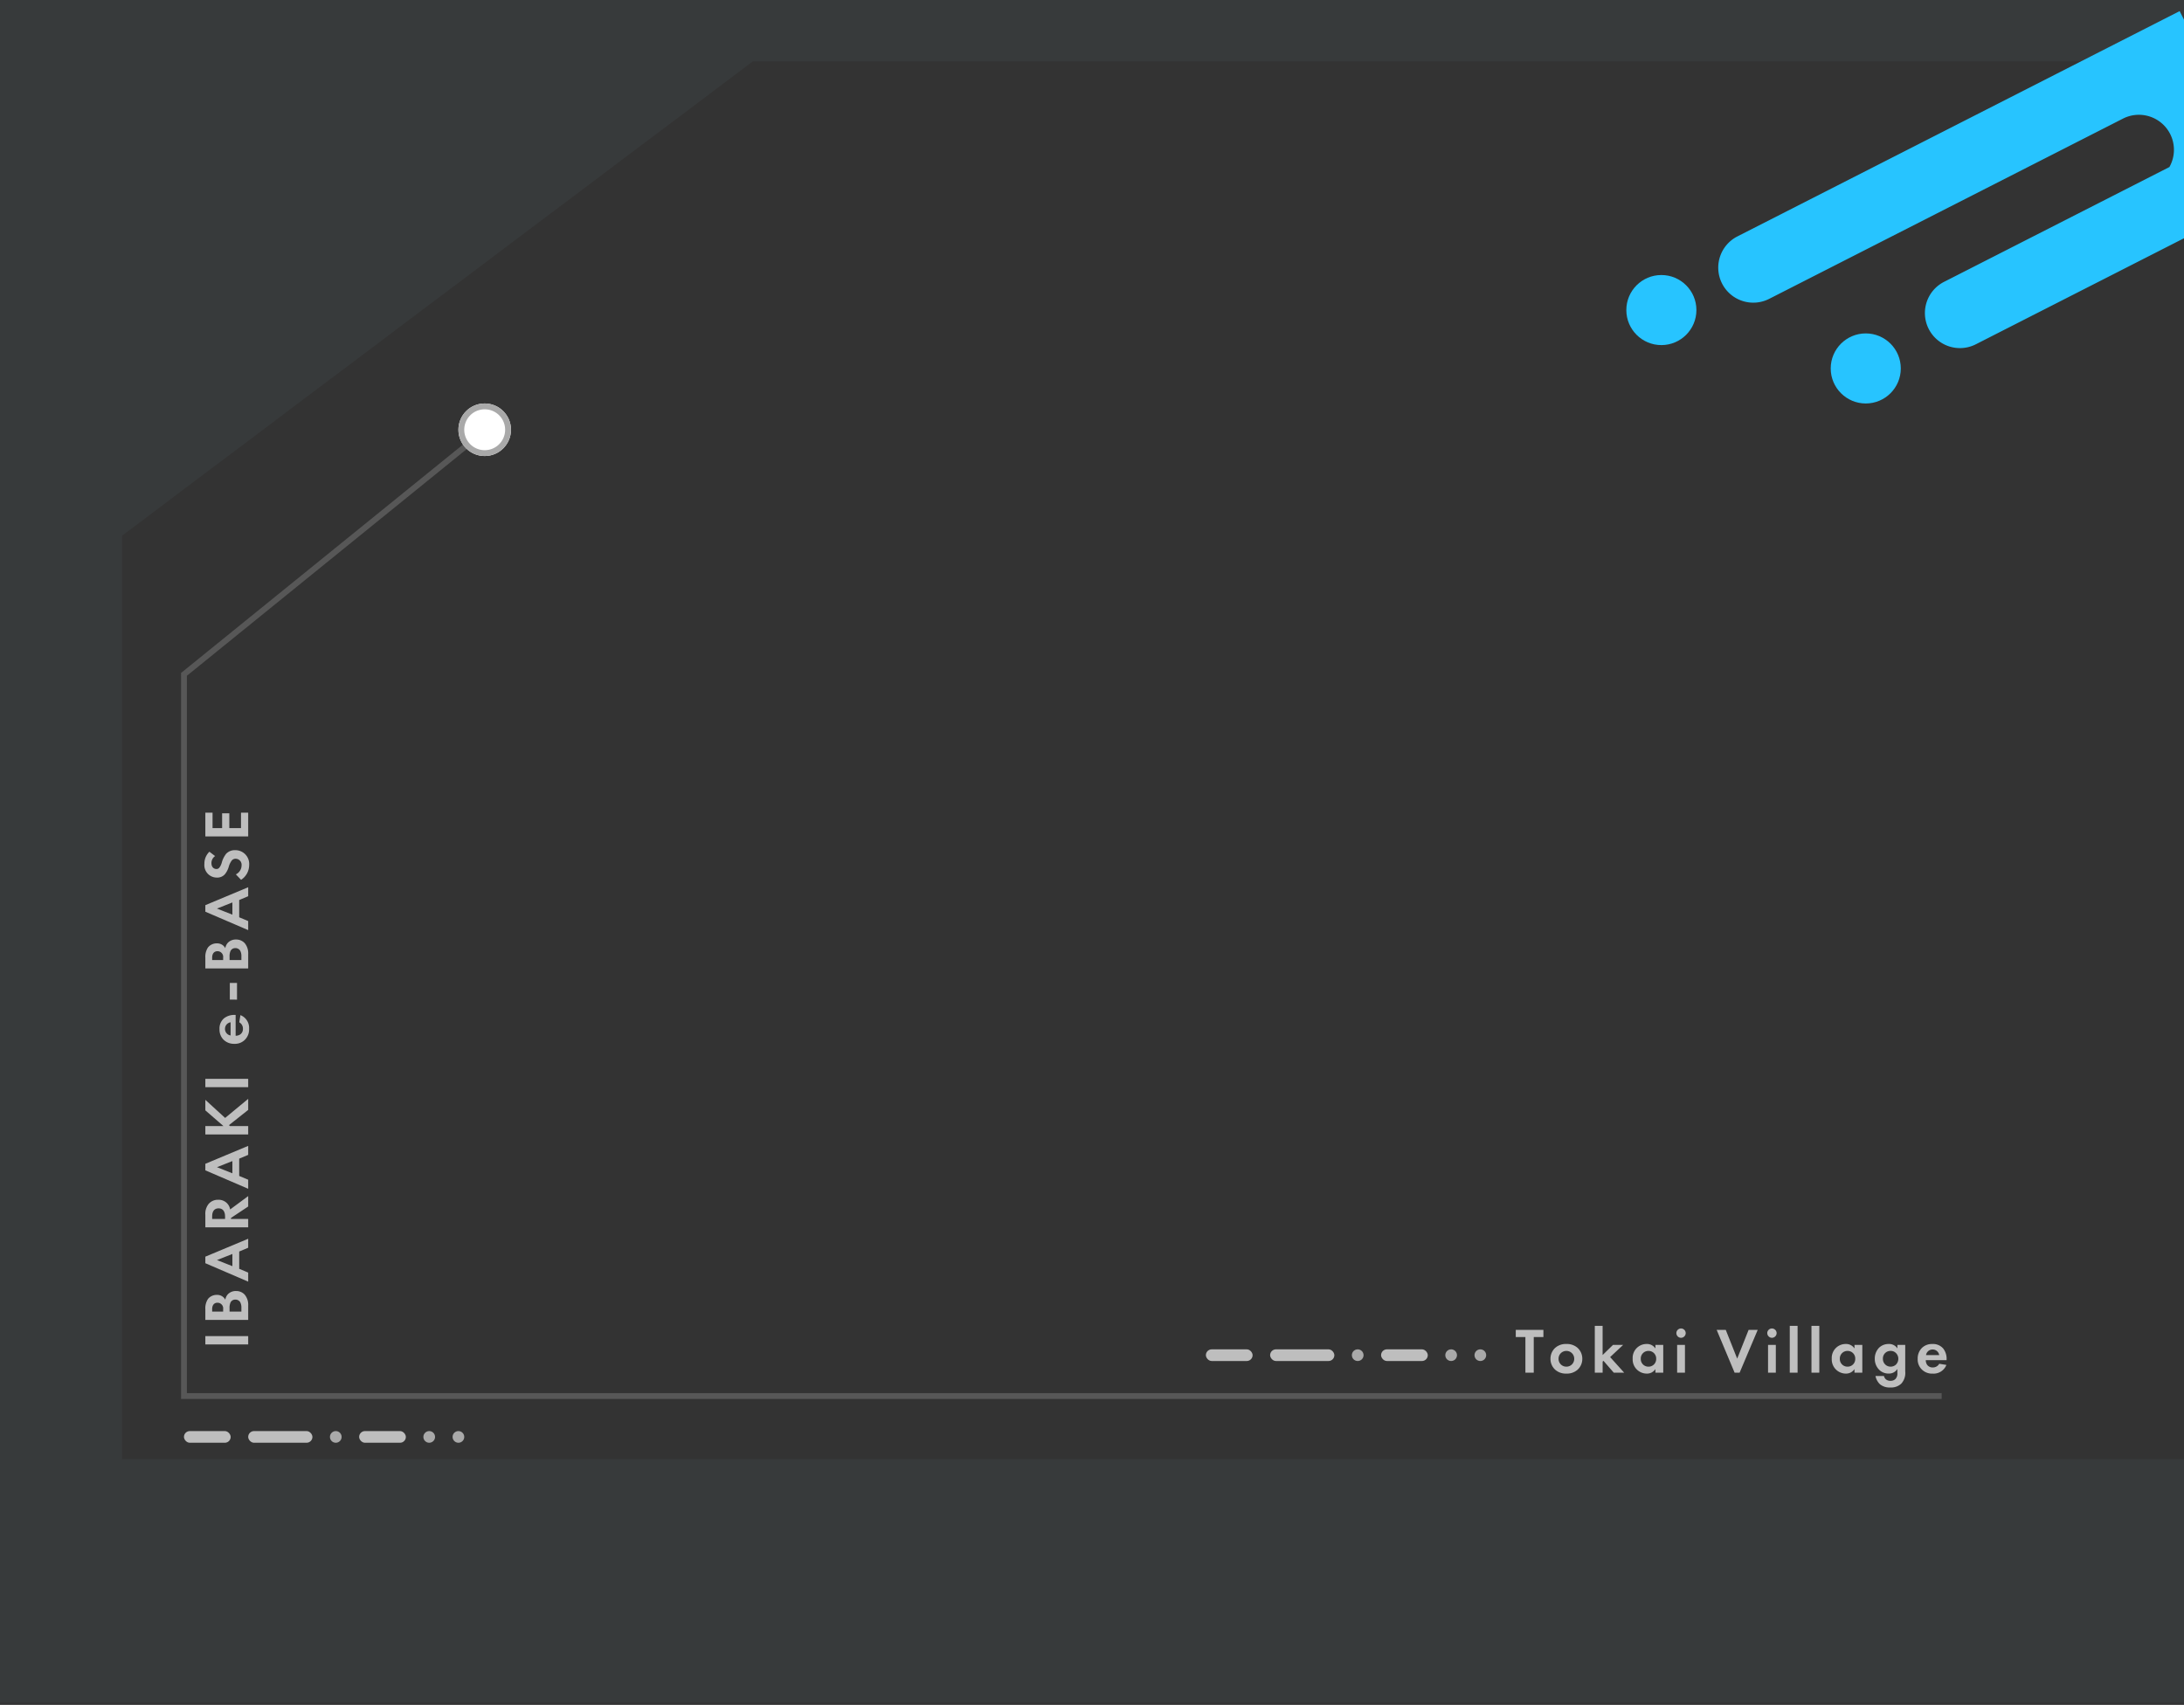 <?xml version="1.0" encoding="UTF-8"?>
<svg xmlns="http://www.w3.org/2000/svg" xmlns:xlink="http://www.w3.org/1999/xlink" width="374" height="292" viewBox="0 0 374 292">
  <rect x="0" y="0" width="374" height="292" fill="#333333" stroke="none"/>
  <defs>
    <clipPath id="a">
      <rect width="374" height="292" transform="translate(14449 -1391)" fill="#fff"></rect>
    </clipPath>
  </defs>
  <g transform="translate(-14449 1391)" clip-path="url(#a)">
    <path d="M-19936.5,274.5h-374v-292h374V-6.6h-245.061l-108.043,81.25V232.8h353.1v41.7h0v0Z" transform="translate(34759.5 -1373.896)" fill="#62808b" opacity="0.1"></path>
    <g transform="translate(14450.502 -2906.896)">
      <path d="M20642,1773.5h-301.5V1649.158l.186-.15,54.387-44.065.629.777-54.2,43.915V1772.5H20642Z" transform="translate(-20311 -18)" fill="#707070" opacity="0.6"></path>
      <circle cx="4.5" cy="4.5" r="4.5" transform="translate(77 1585)" fill="#fff"></circle>
      <path d="M4.5,1A3.5,3.5,0,1,0,8,4.5,3.5,3.5,0,0,0,4.5,1m0-1A4.5,4.5,0,1,1,0,4.5,4.5,4.5,0,0,1,4.5,0Z" transform="translate(77 1585)" fill="#a9a9a9"></path>
    </g>
    <path d="M4.8-6.105V-7.337H.066v1.232h1.65V0h1.43V-6.105ZM8.734-4.917a2.741,2.741,0,0,0-1.925.671,2.509,2.509,0,0,0-.8,1.87,2.5,2.5,0,0,0,.8,1.859A2.741,2.741,0,0,0,8.734.154a2.741,2.741,0,0,0,1.925-.671,2.5,2.5,0,0,0,.8-1.859,2.509,2.509,0,0,0-.8-1.87A2.741,2.741,0,0,0,8.734-4.917Zm0,3.883A1.326,1.326,0,0,1,7.392-2.376,1.329,1.329,0,0,1,8.734-3.729a1.329,1.329,0,0,1,1.342,1.353A1.326,1.326,0,0,1,8.734-1.034ZM13.6-8.019V0h1.342V-1.9l.143-.132L16.852,0h1.782L16.225-2.673l2.233-2.09H16.72L14.938-3.025V-8.019ZM23.98-4.147a1.725,1.725,0,0,0-1.529-.77,2.382,2.382,0,0,0-2.365,2.53A2.417,2.417,0,0,0,22.517.154a1.708,1.708,0,0,0,1.463-.77V0h1.342V-4.763H23.98Zm-1.188.418a1.3,1.3,0,0,1,1.32,1.342,1.3,1.3,0,0,1-1.32,1.353,1.3,1.3,0,0,1-1.32-1.353A1.3,1.3,0,0,1,22.792-3.729ZM27.7-4.763V0H29.04V-4.763Zm-.132-2.013a.808.808,0,0,0,.8.8.808.808,0,0,0,.8-.8.808.808,0,0,0-.8-.8A.808.808,0,0,0,27.566-6.776Zm6.9-.561L37.543,0H38.4l3.1-7.337H39.941L37.983-2.409,36.025-7.337Zm8.8,2.574V0H44.6V-4.763Zm-.132-2.013a.808.808,0,0,0,.8.8.808.808,0,0,0,.8-.8.808.808,0,0,0-.8-.8A.808.808,0,0,0,43.131-6.776Zm3.85-1.243V0h1.342V-8.019Zm3.718,0V0h1.342V-8.019Zm7.37,3.872a1.725,1.725,0,0,0-1.529-.77,2.382,2.382,0,0,0-2.365,2.53A2.417,2.417,0,0,0,56.606.154a1.708,1.708,0,0,0,1.463-.77V0h1.342V-4.763H58.069Zm-1.188.418A1.3,1.3,0,0,1,58.2-2.387a1.3,1.3,0,0,1-1.32,1.353,1.3,1.3,0,0,1-1.32-1.353A1.3,1.3,0,0,1,56.881-3.729Zm8.536-.418a1.676,1.676,0,0,0-1.5-.77,2.331,2.331,0,0,0-1.639.638,2.65,2.65,0,0,0-.737,1.892A2.617,2.617,0,0,0,62.3-.5a2.255,2.255,0,0,0,1.65.649,1.669,1.669,0,0,0,1.463-.792V.033a1.342,1.342,0,0,1-.341,1.056,1.132,1.132,0,0,1-.814.3,1.184,1.184,0,0,1-.814-.253,1.144,1.144,0,0,1-.33-.572H61.666a2.639,2.639,0,0,0,.77,1.419,2.59,2.59,0,0,0,1.782.55A2.531,2.531,0,0,0,66.1,1.859a2.729,2.729,0,0,0,.66-2.079V-4.763H65.417Zm-1.166.418a1.222,1.222,0,0,1,.935.385,1.357,1.357,0,0,1,.385.957,1.4,1.4,0,0,1-.429,1.023,1.349,1.349,0,0,1-.891.33,1.3,1.3,0,0,1-.968-.418,1.323,1.323,0,0,1-.352-.935A1.305,1.305,0,0,1,63.36-3.4,1.291,1.291,0,0,1,64.251-3.729Zm8.327,2.2A1.228,1.228,0,0,1,71.467-.9a1.134,1.134,0,0,1-.957-.451,1.405,1.405,0,0,1-.231-.8h3.564v-.11a2.848,2.848,0,0,0-.572-1.87,2.277,2.277,0,0,0-1.859-.781,2.44,2.44,0,0,0-1.793.671,2.537,2.537,0,0,0-.726,1.87,2.4,2.4,0,0,0,.748,1.859,2.493,2.493,0,0,0,1.826.671A2.353,2.353,0,0,0,73.81-1.331ZM70.323-3.014a1.121,1.121,0,0,1,1.122-.957,1.122,1.122,0,0,1,1.133.957Z" transform="translate(14708.502 -1155.896)" fill="#bebebe"></path>
    <path d="M.836-7.337V0h1.43V-7.337Zm4.2,0V0H7.5A2.693,2.693,0,0,0,9.361-.594a1.961,1.961,0,0,0,.627-1.485A1.872,1.872,0,0,0,9.46-3.454,1.724,1.724,0,0,0,8.5-3.916a1.567,1.567,0,0,0,.825-1.441,1.908,1.908,0,0,0-.682-1.518,2.888,2.888,0,0,0-1.793-.462Zm1.43,1.166h.418c.583,0,1.1.253,1.1.924a.972.972,0,0,1-1.111.957H6.468Zm0,2.981H7a2.332,2.332,0,0,1,.979.143.878.878,0,0,1,.539.836.945.945,0,0,1-.451.847,1.953,1.953,0,0,1-.979.2H6.468ZM17.4,0h1.54L15.873-7.337H14.751L11.594,0h1.551l.649-1.54h2.959ZM14.245-2.706l1.045-2.64,1.045,2.64ZM20.9-7.337V0h1.43V-2.948h.176L24.464,0h1.782L23.958-3.091a2.034,2.034,0,0,0,.8-.319,2,2,0,0,0,.858-1.727,2.084,2.084,0,0,0-.726-1.65,2.7,2.7,0,0,0-1.87-.55Zm1.43,1.166h.429c.264,0,1.386.011,1.386,1.1S23.012-3.96,22.737-3.96H22.33ZM33.308,0h1.54L31.779-7.337H30.657L27.5,0h1.551L29.7-1.54h2.959ZM30.151-2.706,31.2-5.346l1.045,2.64Zm8.085-4.631h-1.43V0h1.43V-3.124l.165-.165L41.008,0H42.9L39.633-3.949l3.1-3.388h-1.8l-2.695,3.1Zm6.666,0V0h1.43V-7.337Zm11.11,5.808A1.228,1.228,0,0,1,54.9-.9a1.134,1.134,0,0,1-.957-.451,1.405,1.405,0,0,1-.231-.8h3.564v-.11a2.848,2.848,0,0,0-.572-1.87,2.276,2.276,0,0,0-1.859-.781,2.44,2.44,0,0,0-1.793.671,2.537,2.537,0,0,0-.726,1.87,2.4,2.4,0,0,0,.748,1.859A2.493,2.493,0,0,0,54.9.154a2.353,2.353,0,0,0,2.343-1.485ZM53.757-3.014a1.121,1.121,0,0,1,1.122-.957,1.122,1.122,0,0,1,1.133.957Zm6.138,1.1h2.86V-3.146H59.9Zm5.346-5.423V0h2.464a2.693,2.693,0,0,0,1.859-.594,1.961,1.961,0,0,0,.627-1.485,1.872,1.872,0,0,0-.528-1.375,1.724,1.724,0,0,0-.957-.462,1.567,1.567,0,0,0,.825-1.441,1.908,1.908,0,0,0-.682-1.518,2.888,2.888,0,0,0-1.793-.462Zm1.43,1.166h.418c.583,0,1.1.253,1.1.924a.972.972,0,0,1-1.111.957h-.407Zm0,2.981H67.2a2.332,2.332,0,0,1,.979.143.878.878,0,0,1,.539.836.945.945,0,0,1-.451.847,1.953,1.953,0,0,1-.979.2h-.616ZM77.605,0h1.54L76.076-7.337H74.954L71.8,0h1.551L74-1.54h2.959ZM74.448-2.706l1.045-2.64,1.045,2.64Zm10.78-3.938A2.822,2.822,0,0,0,83.149-7.5,2.133,2.133,0,0,0,80.8-5.346a1.707,1.707,0,0,0,.583,1.364,3.53,3.53,0,0,0,1.221.638,3.286,3.286,0,0,1,1.133.539.852.852,0,0,1,.286.66,1.029,1.029,0,0,1-1.133,1.012,1.72,1.72,0,0,1-1.54-.979l-.935.891A3.02,3.02,0,0,0,82.94.165a2.361,2.361,0,0,0,2.552-2.409,2,2,0,0,0-.627-1.54,4.269,4.269,0,0,0-1.485-.737,2.5,2.5,0,0,1-.88-.418.618.618,0,0,1-.231-.495c0-.374.242-.858,1.012-.858a1.433,1.433,0,0,1,1.2.627Zm6.688-.693h-4.07V0h4.07V-1.232h-2.64v-2h2.53V-4.466h-2.53V-6.105h2.64Z" transform="translate(14491.502 -1159.896) rotate(-90)" fill="#bebebe"></path>
    <g transform="translate(14453.502 -2926.896)">
      <circle cx="1" cy="1" r="1" transform="translate(248 1767)" fill="#a9a9a9"></circle>
      <circle cx="1" cy="1" r="1" transform="translate(243 1767)" fill="#a9a9a9"></circle>
      <circle cx="1" cy="1" r="1" transform="translate(227 1767)" fill="#a9a9a9"></circle>
      <rect width="8" height="2" rx="1" transform="translate(232 1767)" fill="#bebebe"></rect>
      <rect width="8" height="2" rx="1" transform="translate(202 1767)" fill="#bebebe"></rect>
      <rect width="11" height="2" rx="1" transform="translate(213 1767)" fill="#bebebe"></rect>
    </g>
    <g transform="translate(14278.502 -2912.896)">
      <circle cx="1" cy="1" r="1" transform="translate(248 1767)" fill="#a9a9a9"></circle>
      <circle cx="1" cy="1" r="1" transform="translate(243 1767)" fill="#a9a9a9"></circle>
      <circle cx="1" cy="1" r="1" transform="translate(227 1767)" fill="#a9a9a9"></circle>
      <rect width="8" height="2" rx="1" transform="translate(232 1767)" fill="#bebebe"></rect>
      <rect width="8" height="2" rx="1" transform="translate(202 1767)" fill="#bebebe"></rect>
      <rect width="11" height="2" rx="1" transform="translate(213 1767)" fill="#bebebe"></rect>
    </g>
    <path d="M-20277,17a6,6,0,0,1-6-6,6,6,0,0,1,6-6h43.313A6,6,0,0,0-20231,0a6.006,6.006,0,0,0-6-6h-68a6,6,0,0,1-6-6,6,6,0,0,1,6-6h85V-6h8V5h20V17Z" transform="matrix(0.891, -0.454, 0.454, 0.891, 32846.445, -10552.939)" fill="#27c4ff"></path>
    <circle cx="6" cy="6" r="6" transform="translate(14762.502 -1333.896)" fill="#27c4ff"></circle>
    <circle cx="6" cy="6" r="6" transform="translate(14727.502 -1343.896)" fill="#27c4ff"></circle>
  </g>
</svg>
